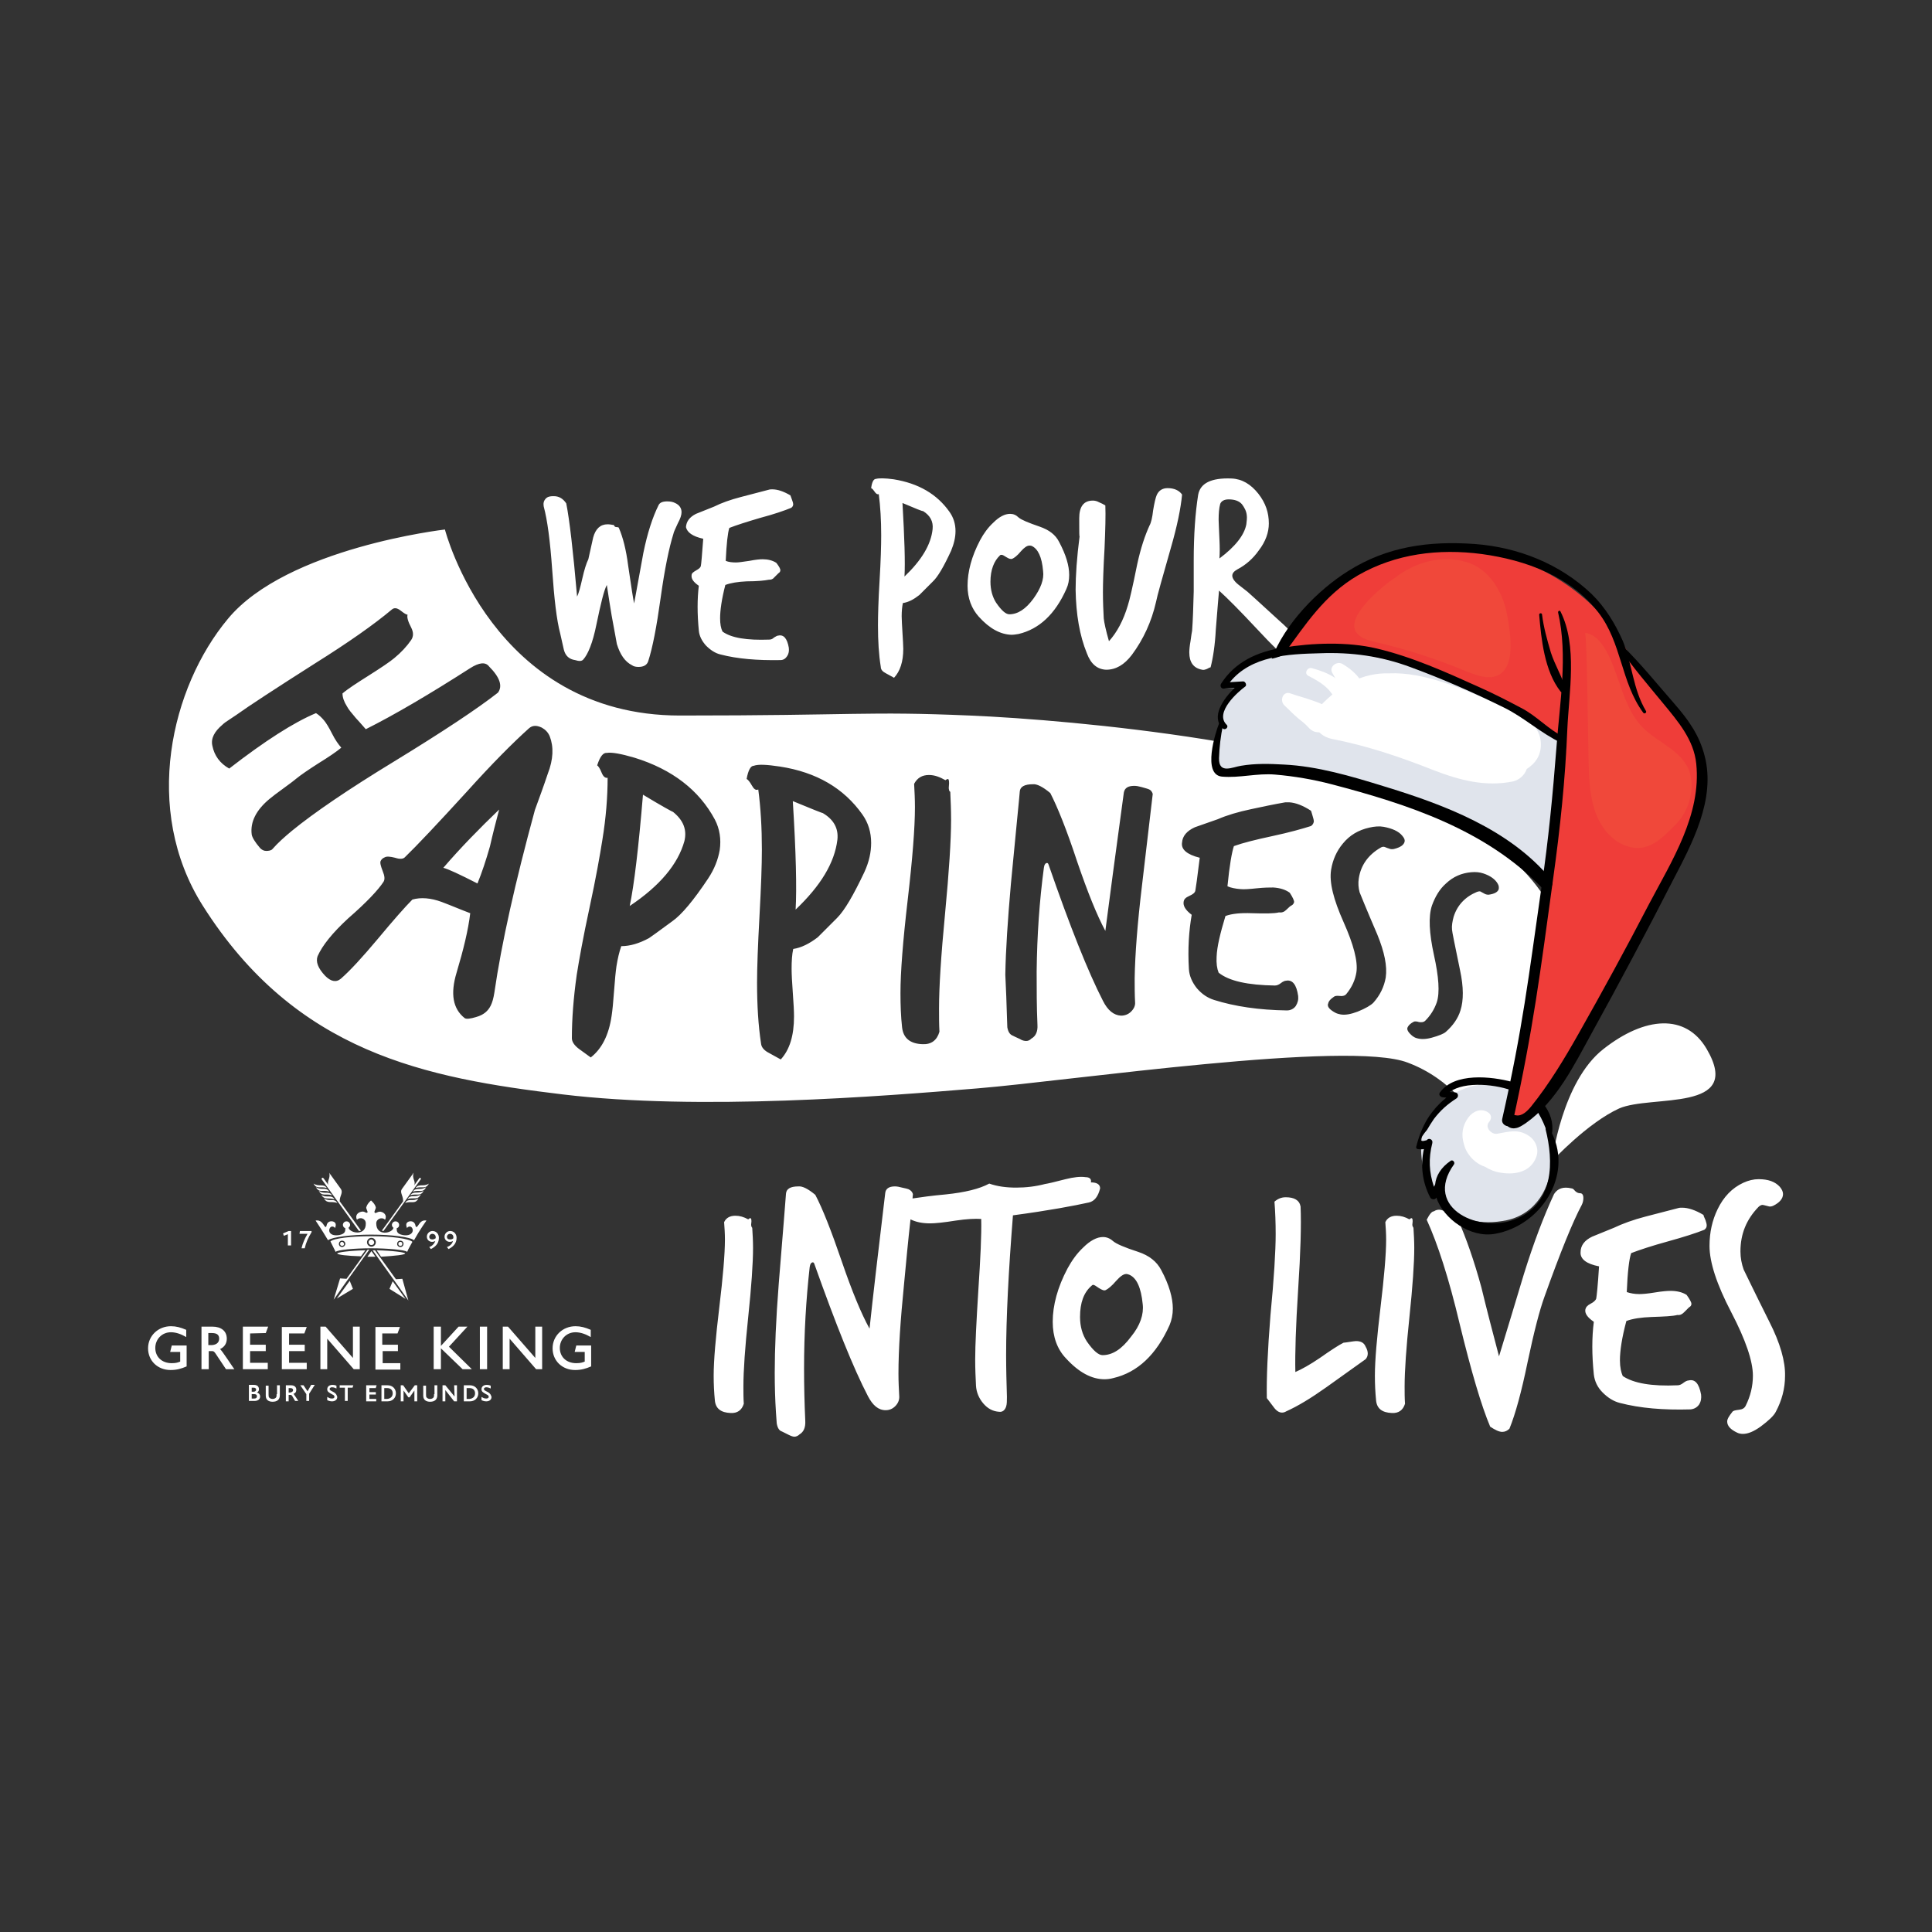 <svg xmlns="http://www.w3.org/2000/svg" xmlns:xlink="http://www.w3.org/1999/xlink" width="2000" zoomAndPan="magnify" viewBox="0 0 1500 1500" height="2000" preserveAspectRatio="xMidYMid meet" version="1.0"><rect x="0" y="0" width="1500" height="1500" fill="#333333" stroke="none"/><path fill="#ffffff" d="M 422.164 393.336 C 421.855 391.465 421.855 389.906 422.789 388.344 C 423.727 386.785 424.973 385.852 426.531 385.539 C 427.781 385.227 429.027 385.227 429.965 385.227 C 434.02 385.227 437.137 387.098 439.633 390.84 C 442.125 403.316 444.934 427.336 448.051 463.207 C 449.301 460.715 450.547 456.035 452.105 449.172 C 453.668 442.309 455.227 437.316 456.785 434.199 C 458.031 428.586 459.281 422.969 460.527 417.355 C 462.398 410.492 466.141 407.062 471.758 407.062 C 473.316 407.062 474.875 407.371 476.746 407.684 C 476.746 408.621 477.684 409.246 478.617 409.246 C 479.863 409.246 480.488 409.555 480.488 409.867 C 483.609 417.043 486.102 426.711 487.664 438.879 C 490.156 456.035 491.719 466.016 492.34 468.512 C 494.836 455.41 497.02 442.309 499.516 429.207 C 502.633 413.922 506.688 401.445 511.367 392.09 C 512.301 390.219 514.484 389.281 517.914 389.281 C 520.41 389.281 522.281 389.594 524.152 390.527 C 527.582 392.09 529.145 394.582 529.145 397.703 C 529.145 399.887 528.207 402.695 526.336 406.125 C 524.152 410.805 522.906 413.613 522.906 414.234 C 519.477 425.152 516.043 441.684 512.926 464.145 C 509.805 486.605 506.688 502.824 503.258 513.43 C 502.32 516.238 499.824 517.797 495.77 517.797 C 493.898 517.797 492.027 517.484 490.781 516.547 C 485.168 513.742 481.426 508.125 478.93 500.016 C 478.93 499.395 477.371 491.906 474.875 477.871 C 473.629 470.383 472.379 462.586 471.133 454.164 C 468.949 458.219 466.453 468.512 463.023 485.043 C 460.215 499.082 456.473 508.125 452.73 512.184 C 451.484 513.43 449.613 513.43 446.492 512.492 C 442.125 511.871 439.008 509.375 437.762 504.383 C 436.824 500.328 435.891 495.961 434.953 491.906 C 432.145 481.301 430.273 464.77 428.715 442.309 C 427.156 420.16 424.973 403.629 422.164 393.336 Z M 545.984 418.289 C 545.051 431.078 544.426 438.254 544.113 439.5 C 543.801 440.75 542.555 441.684 540.371 442.934 C 538.188 444.18 536.941 445.117 536.941 446.676 C 536.629 449.484 538.5 451.98 542.555 454.785 C 541.309 465.082 541.309 476.621 542.555 489.41 C 542.867 493.777 545.051 497.832 548.168 501.266 C 551.598 504.695 555.34 507.191 559.395 508.125 C 572.496 511.559 588.09 512.805 605.867 512.492 C 608.363 512.492 609.922 511.246 611.168 509.375 C 612.418 507.504 612.73 505.32 612.418 502.824 C 611.168 495.648 608.363 492.531 604.309 493.465 C 603.371 493.465 602.438 494.09 600.879 495.027 C 599.629 496.273 598.383 496.586 597.133 496.586 C 579.98 497.211 567.816 495.336 560.957 490.348 C 559.707 487.852 559.086 484.418 559.086 480.055 C 559.086 473.812 560.332 465.082 563.141 454.164 C 567.195 452.602 572.809 451.668 579.668 451.355 C 588.09 451.355 593.703 450.73 596.824 450.109 C 598.695 450.109 599.941 449.797 601.188 448.234 C 603.059 446.363 603.996 445.43 604.309 445.117 C 605.242 444.492 605.867 443.867 605.867 442.621 C 605.867 441.684 604.934 439.812 602.75 437.008 C 599.941 435.137 596.199 434.199 592.145 434.199 C 589.961 434.199 586.531 434.512 581.852 435.445 C 577.172 436.07 573.742 436.695 571.559 436.695 C 568.441 436.695 565.633 436.383 563.449 435.445 C 564.074 422.035 565.012 413.613 566.258 409.867 C 571.871 407.684 579.668 405.191 590.273 402.07 C 600.879 399.262 608.984 396.457 614.289 394.273 C 615.223 393.648 615.848 392.711 615.848 391.465 C 615.848 390.84 615.535 389.594 614.914 388.035 C 614.289 386.473 613.977 385.227 613.664 384.602 C 608.363 381.484 603.684 379.922 599.629 379.922 C 598.695 379.922 597.758 379.922 596.824 380.234 C 589.648 382.105 582.477 383.977 575.301 385.852 C 566.883 388.035 560.02 390.527 554.406 393.336 C 549.727 395.207 545.051 397.078 540.371 398.949 C 535.383 401.445 532.887 404.879 532.574 409.246 C 533.508 413.301 537.562 416.418 545.984 418.289 Z M 676.355 378.988 C 676.977 374.309 678.227 371.812 680.098 371.812 C 682.281 371.188 686.957 371.188 693.82 372.125 C 713.156 375.242 727.504 383.668 737.172 397.391 C 740.289 401.758 741.852 406.75 741.852 412.363 C 741.852 417.355 740.602 422.344 738.418 427.648 C 732.805 439.812 728.129 447.926 724.074 451.668 C 717.836 457.906 714.402 461.336 713.781 461.961 C 709.414 465.391 705.359 467.574 700.992 468.199 C 700.371 471.008 700.059 474.75 700.059 478.492 C 700.059 481.301 700.371 485.668 700.68 491.281 C 700.992 496.898 701.305 501.266 701.305 503.758 C 701.305 513.742 698.809 521.227 694.133 526.219 L 687.895 522.789 C 685.398 521.539 683.84 519.98 683.84 517.797 C 682.281 508.125 681.656 497.52 681.656 485.668 C 681.656 477.871 681.969 466.016 682.902 450.73 C 683.84 435.133 684.152 423.594 684.152 415.484 C 684.152 403.941 683.527 393.336 682.281 383.668 C 681.031 383.977 680.098 383.355 678.848 381.484 C 678.227 380.547 677.289 379.301 676.355 378.988 Z M 700.68 390.527 C 702.242 417.668 702.863 436.695 702.242 447.613 C 715.34 435.133 722.824 422.969 724.074 410.805 C 724.695 404.879 722.203 400.199 716.586 396.766 C 716.277 397.078 710.973 394.895 700.68 390.527 Z M 759.941 478.805 C 754.324 472.566 751.207 464.457 751.207 454.785 C 751.207 443.867 754.324 432.016 760.875 419.539 C 763.684 414.234 767.113 409.555 771.168 405.812 C 775.848 401.133 780.211 398.949 784.266 398.949 C 786.762 398.949 788.945 399.887 790.816 401.758 C 793 403.629 798.301 405.812 807.348 408.934 C 814.52 411.43 819.512 415.172 822.316 420.785 C 827.621 430.77 830.113 439.191 830.113 446.363 C 830.113 450.418 829.492 453.852 827.93 457.281 C 819.199 476.934 806.723 488.477 790.816 492.219 C 788.945 492.531 787.074 492.844 785.203 492.844 C 776.781 492.531 768.359 488.164 759.941 478.805 Z M 768.984 451.668 C 768.984 457.906 770.543 463.52 773.352 467.887 C 777.406 473.812 780.836 476.934 783.645 476.934 C 790.191 476.934 796.43 472.879 802.355 464.77 C 807.969 456.969 810.777 449.797 809.84 443.246 C 808.906 432.328 805.789 426.09 801.109 423.906 C 800.484 423.594 799.551 423.594 799.238 423.594 C 797.367 423.594 795.184 425.152 792.688 427.961 C 789.883 431.391 787.387 433.262 785.828 433.887 C 784.891 434.199 783.332 433.887 781.461 432.641 C 779.59 431.391 778.34 430.77 777.719 430.77 C 777.406 430.77 776.781 430.77 776.469 431.078 C 771.793 435.445 768.984 442.309 768.984 451.668 Z M 843.836 507.191 C 846.957 515.613 851.945 519.668 858.809 519.98 C 866.293 519.98 872.844 516.238 878.77 508.438 C 887.812 496.273 894.051 482.547 897.48 467.574 C 898.418 462.586 902.473 448.547 909.023 425.465 C 914.012 408.309 916.82 394.273 917.754 383.977 C 915.57 380.859 911.828 378.988 906.527 378.988 C 902.473 378.988 899.664 380.859 898.105 384.289 C 897.172 386.473 896.234 390.527 895.297 396.145 C 894.676 401.758 893.738 405.812 892.492 407.996 C 889.062 415.484 885.629 425.465 882.824 438.566 C 879.391 455.723 876.898 466.328 875.648 470.07 C 872.219 481.613 867.23 490.969 860.992 497.832 C 858.496 489.098 857.25 483.172 856.938 480.051 C 856.625 474.125 856.312 467.262 856.312 459.777 C 856.312 452.914 856.625 441.684 857.559 425.777 C 858.184 411.117 858.496 400.199 858.184 392.398 C 856.625 391.465 854.754 390.527 853.195 389.906 C 851.633 388.969 849.762 388.656 848.516 388.656 C 841.344 388.656 837.91 393.336 837.91 402.383 C 837.91 412.988 837.91 417.668 838.223 416.105 C 836.039 432.949 835.105 446.988 835.105 457.906 C 835.418 476.934 838.223 493.465 843.836 507.191 Z M 923.367 506.566 C 923.367 504.383 923.68 501.266 924.305 497.832 C 924.93 493.465 925.238 490.969 925.551 489.723 C 926.176 481.301 926.488 471.008 926.801 459.152 L 926.801 435.133 C 926.801 415.172 928.047 398.016 930.23 384.289 C 931.789 375.242 940.211 370.879 956.117 371.5 C 964.227 371.812 971.086 375.867 977.012 383.355 C 982.629 390.527 985.121 398.016 985.121 406.438 C 985.121 413.301 982.629 420.473 977.324 427.336 C 972.957 433.574 967.344 438.566 960.797 441.996 C 957.988 443.559 956.742 445.117 956.742 446.988 C 956.742 448.859 958.301 451.355 961.418 453.852 C 963.914 455.723 966.098 457.594 968.594 459.465 C 968.594 459.465 977.012 466.953 992.918 481.613 C 1003.211 490.66 1010.387 499.082 1014.75 506.254 C 1015.062 506.879 1015.375 507.504 1015.375 508.125 C 1015.375 511.559 1011.945 514.055 1004.77 515.926 C 996.973 510 987.305 500.641 975.453 487.852 C 962.355 473.812 952.688 464.145 946.449 458.531 C 946.137 462.273 945.199 472.566 943.953 488.785 C 943.328 500.953 941.77 510.934 939.898 518.109 C 939.586 518.109 938.652 518.422 937.094 519.355 C 935.531 519.98 934.285 520.293 933.348 519.98 C 926.488 518.73 923.367 514.055 923.367 506.566 Z M 946.137 403.629 C 946.137 405.5 946.449 410.492 946.762 418.602 C 947.07 424.527 947.07 429.52 946.762 433.574 C 958.922 424.527 966.098 415.484 967.656 407.062 C 967.969 404.254 968.281 402.07 967.969 399.887 C 967.656 396.766 966.098 393.961 964.227 391.465 C 962.043 388.969 958.613 387.723 953.934 387.723 C 950.504 387.723 948.32 388.969 947.383 391.152 C 946.449 394.582 946.137 398.641 946.137 403.629 Z M 583.41 952.004 C 583.102 951.691 583.102 950.445 583.41 948.262 C 583.41 946.391 583.102 945.766 582.477 945.766 C 582.164 945.766 581.539 946.078 580.918 946.703 C 577.484 944.828 574.367 943.895 570.938 943.895 C 566.883 943.895 563.762 945.453 562.203 948.887 C 562.516 953.25 562.828 957.617 562.828 962.297 C 562.828 973.84 561.27 991.621 558.461 1015.016 C 555.652 1038.41 554.094 1056.188 554.094 1068.043 C 554.094 1074.906 554.406 1081.145 555.031 1087.383 C 555.652 1093.621 559.707 1096.738 567.195 1097.051 C 572.496 1097.363 575.926 1094.867 577.484 1089.879 C 577.176 1085.512 577.176 1081.145 577.176 1076.465 C 577.176 1064.301 578.422 1046.207 580.918 1022.5 C 583.41 998.793 584.66 980.703 584.66 968.848 C 584.66 963.547 584.348 958.242 584.035 953.25 C 583.723 952.941 583.41 952.629 583.41 952.004 Z M 845.398 933.602 C 849.762 932.664 852.57 928.922 854.129 922.684 C 854.129 919.562 851.633 918.004 846.957 918.004 C 847.582 915.508 846.02 913.949 842.902 913.949 C 838.848 913.324 833.547 913.949 827.309 915.508 C 818.887 917.691 813.586 918.941 811.402 919.25 C 804.227 921.121 796.742 922.059 788.945 922.059 C 781.148 922.059 774.285 921.121 768.047 918.941 C 760.562 922.996 749.336 925.801 734.055 927.363 C 723.449 928.297 714.715 929.547 708.477 930.48 C 708.477 929.234 708.789 928.297 708.789 927.051 C 708.168 925.18 707.23 924.242 705.359 923.305 C 704.734 922.996 703.176 922.684 700.371 922.059 C 698.188 921.434 696.316 921.121 694.754 921.121 C 690.078 921.121 687.582 922.996 687.27 926.426 C 681.656 973.215 677.602 1008.152 675.105 1031.547 C 668.559 1019.691 661.383 1002.227 653.586 979.453 C 645.477 955.746 638.617 938.277 633 927.672 C 627.387 922.996 623.02 920.812 619.902 921.121 C 613.664 921.121 610.547 922.996 610.234 926.738 C 609.922 931.418 608.051 954.5 604.621 996.609 C 602.438 1024.371 601.5 1047.453 601.5 1065.859 C 601.5 1076.465 601.812 1086.758 602.438 1096.43 C 602.75 1099.234 602.75 1102.355 603.059 1105.16 C 603.684 1108.594 604.934 1110.777 607.113 1111.402 C 607.738 1111.711 609.609 1112.648 612.105 1113.895 C 613.977 1114.832 615.535 1115.457 616.785 1115.457 C 618.031 1115.457 619.59 1114.832 620.84 1113.586 C 623.957 1111.711 625.516 1108.281 625.203 1102.98 C 624.582 1089.254 624.27 1075.84 624.27 1062.426 C 624.27 1034.977 625.828 1008.777 628.637 983.82 C 628.945 981.324 629.883 980.078 631.129 980.078 C 631.754 980.078 632.066 980.703 632.379 981.637 C 648.906 1028.113 662.629 1062.426 673.859 1083.949 C 677.602 1091.125 681.969 1094.867 687.582 1094.867 C 690.391 1094.867 692.883 1093.934 695.066 1091.75 C 697.25 1089.566 698.188 1087.07 698.188 1084.574 C 697.875 1078.648 697.562 1072.723 697.562 1066.484 C 697.562 1047.766 699.121 1024.684 701.93 996.609 C 703.488 980.078 705.047 963.234 706.918 946.703 C 711.285 948.887 716.273 949.82 722.199 949.82 C 725.945 949.82 732.492 949.195 742.16 947.637 C 750.582 946.391 757.133 946.078 761.812 946.391 C 762.121 958.867 761.188 977.27 759.629 1000.977 C 758.066 1025.934 757.133 1044.023 757.133 1055.566 C 757.133 1062.738 757.445 1069.602 757.758 1075.84 C 758.066 1080.832 759.941 1085.512 763.371 1089.566 C 766.801 1093.621 770.855 1095.805 775.844 1096.117 C 778.34 1096.43 780.211 1094.867 781.148 1092.062 C 781.773 1090.188 781.773 1087.695 781.773 1084.574 C 781.461 1073.969 781.148 1063.051 781.148 1052.133 C 781.148 1023.125 783.02 986.941 786.449 943.582 C 814.52 939.84 834.168 936.094 845.398 933.602 Z M 901.535 986.004 C 907.773 997.547 910.582 1007.84 910.582 1015.949 C 910.582 1020.629 909.645 1024.996 908.086 1028.738 C 897.793 1051.82 883.137 1065.547 864.422 1069.914 C 862.238 1070.539 859.742 1070.852 857.559 1070.852 C 847.578 1070.852 837.602 1065.547 827.621 1054.629 C 820.758 1047.453 817.328 1037.785 817.328 1026.242 C 817.328 1013.453 821.07 999.418 828.867 984.758 C 832.297 978.52 836.039 973.215 841.031 968.535 C 846.332 963.234 851.633 960.426 856.312 960.426 C 859.121 960.426 861.613 961.363 864.109 963.547 C 866.605 965.73 873.156 968.535 883.758 971.969 C 892.18 974.773 898.105 979.453 901.535 986.004 Z M 887.191 1012.52 C 885.941 999.73 882.512 992.242 876.898 989.746 C 875.961 989.438 875.34 989.125 874.402 989.125 C 872.219 989.125 869.723 990.996 866.605 994.426 C 863.176 998.48 860.367 1000.664 858.496 1001.602 C 857.25 1002.227 855.688 1001.602 853.195 1000.043 C 851.012 998.48 849.453 997.547 848.828 997.547 C 848.203 997.547 847.891 997.859 847.582 998.172 C 841.344 1003.473 838.535 1011.582 838.535 1022.5 C 838.535 1029.988 840.406 1036.227 843.836 1041.527 C 848.828 1048.703 852.883 1052.133 856 1052.133 C 863.797 1052.133 870.973 1047.453 878.145 1037.785 C 885.316 1029.051 888.125 1020.316 887.191 1012.52 Z M 1052.801 1041.215 C 1051.867 1041.215 1049.996 1041.527 1047.812 1041.84 C 1045.629 1042.152 1044.07 1042.465 1043.133 1042.465 C 1039.391 1044.336 1033.152 1048.391 1024.73 1054.316 C 1016.934 1059.621 1010.695 1063.051 1005.707 1065.234 C 1005.395 1050.887 1006.02 1029.676 1007.891 1000.977 C 1009.762 972.59 1010.387 951.066 1009.762 936.719 C 1008.824 931.73 1004.77 929.547 998.223 929.547 C 994.789 929.547 991.984 930.793 989.488 932.977 C 990.113 940.773 990.426 949.195 990.426 958.242 C 990.426 971.031 989.176 992.242 986.371 1021.254 C 984.188 1048.703 983.25 1069.914 983.562 1085.512 C 983.875 1085.824 985.434 1088.008 988.555 1092.062 C 990.738 1095.18 992.918 1096.738 995.414 1096.738 C 996.352 1096.738 997.598 1096.43 998.535 1095.805 C 1007.578 1091.75 1017.871 1085.512 1029.723 1077.09 C 1049.684 1062.738 1059.977 1055.566 1060.289 1055.254 C 1062.469 1052.758 1062.469 1049.328 1060.289 1045.582 C 1059.039 1042.465 1056.543 1041.215 1052.801 1041.215 Z M 1096.777 952.004 C 1096.465 951.691 1096.465 950.445 1096.777 948.262 C 1096.777 946.391 1096.465 945.766 1095.844 945.766 C 1095.531 945.766 1094.906 946.078 1094.281 946.703 C 1090.852 944.828 1087.734 943.895 1084.301 943.895 C 1080.246 943.895 1077.129 945.453 1075.57 948.887 C 1075.883 953.25 1076.195 957.617 1076.195 962.297 C 1076.195 973.84 1074.633 991.621 1071.828 1015.016 C 1069.02 1038.41 1067.461 1056.188 1067.461 1068.043 C 1067.461 1074.906 1067.773 1081.145 1068.395 1087.383 C 1069.02 1093.621 1073.074 1096.738 1080.559 1097.051 C 1085.863 1097.363 1089.293 1094.867 1090.852 1089.879 C 1090.539 1085.512 1090.539 1081.145 1090.539 1076.465 C 1090.539 1064.301 1091.789 1046.207 1094.281 1022.5 C 1096.777 998.793 1098.027 980.703 1098.027 968.848 C 1098.027 963.547 1097.715 958.242 1097.402 953.25 C 1097.09 952.941 1097.09 952.629 1096.777 952.004 Z M 1229.328 930.168 C 1229.328 927.672 1228.395 926.426 1226.836 926.426 C 1225.277 926.426 1224.027 925.801 1222.781 924.555 C 1221.844 923.305 1220.91 922.684 1220.285 922.684 C 1213.734 921.121 1209.371 922.684 1206.562 927.051 C 1198.453 944.52 1190.656 965.105 1183.172 989.125 C 1176.621 1010.648 1170.383 1031.859 1163.832 1053.07 C 1159.156 1035.289 1154.477 1017.508 1150.109 999.418 C 1144.496 978.828 1138.258 961.051 1132.02 947.012 C 1125.16 941.711 1120.168 939.215 1117.363 939.215 C 1116.113 939.215 1114.555 939.527 1113.309 940.461 C 1111.75 940.461 1109.879 942.645 1107.695 947.012 C 1116.113 965.418 1124.848 992.242 1133.27 1027.805 C 1142.312 1064.922 1150.109 1091.438 1156.973 1107.656 C 1160.715 1110.152 1163.832 1111.711 1166.328 1111.711 C 1168.512 1111.711 1170.383 1110.777 1171.941 1109.219 C 1176.621 1097.676 1181.301 1080.52 1185.977 1057.75 C 1190.969 1034.043 1195.336 1017.199 1199.078 1006.902 C 1211.551 971.969 1221.223 948.262 1228.082 935.473 C 1229.02 933.602 1229.328 931.73 1229.328 930.168 Z M 1322.586 943.27 C 1316.348 939.527 1310.734 937.656 1306.055 937.656 C 1304.809 937.656 1303.871 937.656 1302.934 937.969 C 1294.516 940.152 1286.094 942.336 1277.672 944.52 C 1268.004 947.012 1259.582 950.133 1253.035 953.25 C 1247.418 955.434 1241.805 957.93 1236.191 960.113 C 1230.266 962.922 1227.148 966.977 1227.148 972.281 C 1226.836 977.582 1231.824 981.324 1241.492 983.195 C 1240.559 998.48 1239.621 1006.594 1239.309 1008.152 C 1239 1009.398 1237.438 1010.961 1234.945 1012.207 C 1232.449 1013.453 1231.203 1015.016 1230.891 1016.574 C 1230.266 1019.691 1232.449 1022.812 1237.438 1026.242 C 1235.879 1038.41 1235.879 1051.82 1237.438 1067.105 C 1238.062 1072.41 1240.246 1077.09 1244.301 1081.145 C 1248.355 1085.199 1252.723 1088.008 1257.711 1089.254 C 1273.305 1093.309 1291.395 1094.867 1312.605 1094.246 C 1315.41 1093.934 1317.594 1092.684 1319.152 1090.5 C 1320.715 1088.008 1321.023 1085.512 1320.715 1082.703 C 1319.152 1074.281 1316.035 1070.539 1311.043 1071.785 C 1310.109 1071.785 1308.551 1072.41 1306.988 1073.656 C 1305.43 1074.906 1303.871 1075.527 1302.625 1075.527 C 1282.352 1076.465 1268.316 1073.969 1259.895 1068.355 C 1258.648 1065.547 1257.711 1061.492 1257.711 1056.188 C 1257.711 1048.703 1259.27 1038.41 1262.703 1025.621 C 1267.691 1023.75 1274.242 1022.812 1282.352 1022.5 C 1292.02 1022.188 1298.883 1021.875 1302.312 1020.941 C 1304.496 1021.254 1306.055 1020.316 1307.613 1018.758 C 1309.797 1016.574 1311.043 1015.324 1311.355 1015.016 C 1312.605 1014.391 1313.227 1013.453 1313.227 1012.207 C 1313.227 1011.27 1311.98 1008.777 1309.484 1005.344 C 1306.055 1003.16 1301.688 1002.227 1297.008 1002.227 C 1294.516 1002.227 1290.461 1002.535 1284.848 1003.473 C 1279.23 1004.41 1275.176 1004.719 1272.684 1004.719 C 1268.941 1004.719 1265.82 1004.098 1263.016 1003.16 C 1263.637 987.562 1264.887 977.27 1266.445 972.902 C 1272.996 970.406 1282.352 967.289 1294.828 963.859 C 1307.301 960.426 1316.969 957.309 1323.207 954.812 C 1324.457 953.875 1325.078 952.941 1325.078 951.379 C 1325.078 950.445 1324.77 949.195 1324.145 947.324 C 1323.207 945.141 1322.586 943.895 1322.586 943.27 Z M 1373.734 1026.242 C 1361.258 1001.289 1354.707 987.562 1353.773 985.691 C 1352.215 981.324 1351.277 976.648 1351.277 971.656 C 1351.277 957.93 1355.957 946.703 1365.312 937.031 C 1366.25 936.094 1367.496 935.473 1368.434 935.473 C 1368.742 935.473 1369.992 935.785 1372.484 936.406 C 1374.047 937.031 1375.605 936.719 1376.852 936.094 C 1381.844 933.602 1384.336 930.48 1384.336 927.051 C 1384.336 925.18 1383.402 923.305 1381.844 921.434 C 1378.102 917.379 1372.797 915.508 1365.312 915.508 C 1361.57 915.508 1357.516 916.445 1353.461 918.316 C 1344.727 922.371 1338.18 929.234 1333.5 938.902 C 1329.445 947.324 1327.262 956.684 1327.262 967.289 C 1327.262 980.078 1332.875 997.234 1344.105 1018.758 C 1355.332 1040.281 1360.945 1056.812 1360.945 1068.043 C 1360.945 1076.152 1359.074 1083.949 1355.332 1091.438 C 1354.398 1093.309 1352.836 1094.246 1350.031 1094.555 C 1347.535 1094.867 1345.664 1095.18 1345.039 1096.117 C 1342.547 1099.234 1340.984 1101.73 1340.984 1103.602 C 1340.984 1107.035 1343.48 1109.84 1348.781 1112.336 C 1350.031 1112.961 1351.59 1113.273 1353.148 1113.273 C 1357.203 1113.273 1361.57 1111.402 1366.871 1107.656 C 1373.109 1102.98 1377.164 1099.234 1378.723 1096.117 C 1383.402 1087.383 1385.898 1078.023 1385.898 1068.355 C 1386.211 1057.125 1382.156 1042.777 1373.734 1026.242 Z M 1257.09 860.609 C 1282.039 849.691 1354.086 864.039 1325.078 814.441 C 1308.859 786.68 1277.047 789.176 1244.926 814.441 C 1212.488 839.711 1205.004 901.473 1205.004 901.473 C 1205.004 901.473 1232.449 871.836 1257.09 860.609 Z M 522.594 630.402 C 522.281 630.402 514.172 626.035 499.203 616.992 C 495.77 658.164 492.34 687.176 488.91 703.395 C 512.301 687.797 526.336 670.953 531.328 653.176 C 533.508 644.441 530.703 636.953 522.594 630.402 Z M 344.195 673.762 C 347.938 674.699 356.668 678.754 370.703 685.926 C 374.137 677.504 377.254 668.148 380.371 657.23 C 382.555 647.559 385.051 637.891 387.547 628.531 C 372.266 643.191 357.605 658.164 344.195 673.762 Z M 638.926 631.34 C 638.617 631.34 630.508 628.219 615.535 621.98 C 618.031 661.91 618.656 689.98 617.719 706.203 C 637.055 687.797 647.973 670.02 650.156 651.926 C 651.09 643.191 647.348 636.332 638.926 631.34 Z M 759.004 845.012 C 683.84 851.25 543.18 862.48 436.824 849.691 C 330.473 836.902 229.73 817.562 157.375 703.082 C 110.277 628.531 132.734 533.395 177.023 480.363 C 222.871 425.152 345.441 411.117 345.441 411.117 C 345.441 411.117 382.246 555.539 527.895 555.539 C 665.438 555.539 672.609 552.109 753.078 555.539 C 833.855 558.973 1035.961 577.375 1118.922 627.285 C 1202.195 676.883 1215.918 717.434 1215.918 755.488 C 1215.918 805.707 1173.191 933.289 1173.191 933.289 C 1173.191 933.289 1159.469 850.004 1093.035 825.047 C 1047.188 807.27 831.363 839.086 759.004 845.012 Z M 1096.777 804.461 C 1097.715 805.086 1098.648 805.707 1099.898 806.02 C 1103.016 806.957 1106.758 806.957 1111.438 805.707 C 1117.051 804.148 1121.105 802.59 1122.664 801.031 C 1127.965 796.352 1132.02 790.734 1133.895 784.496 C 1136.387 776.699 1136.387 766.406 1133.582 753.305 C 1129.527 733.652 1127.344 723.047 1127.344 721.801 C 1127.031 718.68 1127.656 715.25 1128.59 711.816 C 1131.398 702.77 1137.637 696.223 1146.68 692.477 C 1147.617 692.164 1148.551 691.855 1149.488 692.164 C 1149.488 692.164 1150.422 692.789 1152.293 693.727 C 1153.23 694.348 1154.477 694.66 1155.723 694.66 C 1160.09 694.039 1162.586 692.789 1163.523 690.605 C 1163.832 689.359 1163.832 687.797 1162.898 686.238 C 1161.027 682.809 1157.285 680 1151.672 678.129 C 1148.863 677.191 1145.746 676.883 1142.312 677.191 C 1134.828 677.816 1128.277 680.625 1122.664 685.926 C 1117.676 690.293 1114.242 696.219 1111.75 703.082 C 1108.941 711.504 1109.566 724.293 1113.309 741.449 C 1117.051 758.293 1117.984 770.773 1115.492 778.258 C 1113.621 783.562 1110.812 788.242 1106.445 792.605 C 1105.512 793.543 1103.953 793.855 1101.77 793.543 C 1099.898 792.918 1098.336 792.918 1097.715 793.23 C 1095.219 794.48 1093.66 796.039 1093.035 797.285 C 1091.789 799.156 1093.348 801.652 1096.777 804.461 Z M 1036.895 786.367 C 1038.145 786.992 1039.391 787.305 1040.949 787.617 C 1044.691 788.242 1049.059 787.305 1054.051 785.434 C 1060.285 782.938 1064.34 780.441 1066.215 778.57 C 1071.516 772.645 1074.633 766.094 1075.883 758.918 C 1077.129 750.184 1074.945 739.266 1069.332 725.543 C 1060.598 705.266 1056.234 694.348 1055.609 692.789 C 1054.672 689.359 1054.359 685.613 1054.984 681.871 C 1056.543 671.891 1062.16 663.781 1071.828 658.164 C 1072.762 657.543 1074.012 657.23 1074.945 657.543 C 1075.258 657.543 1076.191 658.164 1078.375 658.789 C 1079.625 659.414 1081.184 659.414 1082.43 659.102 C 1087.422 657.852 1089.918 655.98 1090.539 653.484 C 1090.852 651.926 1090.227 650.68 1088.668 648.809 C 1085.863 645.375 1080.871 643.191 1074.32 641.945 C 1070.891 641.32 1067.148 641.633 1063.094 642.57 C 1054.672 644.441 1047.812 648.496 1042.508 655.047 C 1037.832 660.66 1034.711 667.523 1033.465 675.32 C 1031.906 684.992 1035.336 698.402 1043.133 715.871 C 1050.93 733.34 1054.359 746.441 1053.113 754.863 C 1052.18 760.789 1049.684 766.406 1045.316 771.707 C 1044.379 772.957 1042.508 773.578 1040.328 773.27 C 1037.832 772.957 1036.273 773.27 1035.648 773.891 C 1032.84 775.762 1031.594 777.324 1031.281 778.883 C 1030.035 781.379 1032.219 783.875 1036.895 786.367 Z M 931.477 665.965 C 929.605 681.559 928.359 689.98 928.047 691.543 C 927.734 693.102 926.176 694.348 923.367 695.598 C 920.562 696.844 919.312 698.094 919.004 699.965 C 918.379 703.082 920.25 706.516 925.238 710.258 C 923.059 722.734 922.121 736.773 923.059 752.367 C 923.367 757.672 925.551 762.66 929.293 767.34 C 933.348 772.02 937.715 774.828 942.707 776.387 C 958.613 781.379 977.324 784.184 999.156 784.496 C 1001.965 784.496 1004.461 783.25 1006.02 781.066 C 1007.578 778.57 1008.203 776.074 1007.891 773.27 C 1006.641 764.535 1003.523 760.477 998.535 761.414 C 997.598 761.414 996.039 762.039 994.48 763.285 C 992.918 764.535 991.359 765.156 989.801 765.156 C 968.902 764.844 954.246 761.727 946.137 755.176 C 944.891 752.055 944.266 748 944.578 742.699 C 944.891 734.898 947.383 724.605 951.438 711.195 C 956.43 709.32 963.289 708.699 972.023 709.012 C 982.004 709.32 989.176 709.32 992.918 708.387 C 995.102 708.699 996.973 708.074 998.535 706.516 C 1000.719 704.332 1002.277 703.082 1002.59 703.082 C 1003.836 702.461 1004.461 701.523 1004.77 700.277 C 1004.77 699.34 1003.836 696.844 1001.34 693.102 C 997.91 690.605 993.543 689.359 988.555 689.047 C 985.746 689.047 981.691 689.047 975.766 689.672 C 969.84 690.293 965.785 690.605 962.977 690.293 C 959.234 689.98 955.805 689.359 952.996 688.109 C 954.559 671.891 956.43 661.598 957.988 656.918 C 964.852 654.422 974.828 651.926 987.93 649.121 C 1001.027 646.312 1011.008 643.504 1017.871 641.32 C 1019.117 640.387 1019.742 639.449 1020.055 637.891 C 1020.055 636.953 1019.742 635.395 1019.117 633.523 C 1018.496 631.652 1018.184 630.09 1017.871 629.469 C 1011.633 625.414 1006.02 623.23 1001.027 622.918 C 999.781 622.918 998.535 622.918 997.91 622.918 C 988.863 624.477 980.133 626.348 971.398 628.219 C 961.105 630.402 952.688 632.898 945.512 636.02 C 939.586 638.203 933.66 640.074 927.734 642.258 C 921.496 645.062 918.066 649.121 917.754 654.109 C 916.82 659.414 921.496 663.469 931.477 665.965 Z M 781.773 788.863 C 781.773 791.984 782.082 794.789 782.082 797.598 C 782.707 801.031 783.957 803.215 786.449 804.148 C 787.074 804.461 788.945 805.398 791.754 806.645 C 793.625 807.891 795.496 808.203 796.742 808.203 C 798.301 808.203 799.551 807.578 800.797 806.332 C 804.227 804.461 805.789 800.719 805.477 795.727 C 804.852 781.691 804.852 767.965 804.852 754.238 C 805.164 726.168 807.035 699.34 810.465 673.762 C 810.777 671.266 811.715 670.02 812.961 670.02 C 813.586 670.02 813.895 670.641 814.207 671.578 C 830.738 719.305 844.773 754.551 856.312 777.012 C 860.055 784.496 864.734 788.242 870.348 788.551 C 873.156 788.551 875.961 787.617 878.145 785.434 C 880.328 783.25 881.574 780.754 881.266 777.945 C 880.953 772.02 880.953 765.781 880.953 759.543 C 881.266 740.516 883.137 716.809 886.566 688.109 C 889.371 664.094 892.18 640.074 894.988 616.367 C 894.363 614.496 893.426 613.246 891.555 612.625 C 890.934 612.312 889.371 612 886.254 611.062 C 884.07 610.441 882.199 610.129 880.641 610.129 C 875.961 610.129 873.156 611.688 872.531 615.43 C 865.98 663.156 861.305 699.027 858.184 722.734 C 851.633 710.57 844.461 692.789 836.352 669.082 C 828.242 644.441 821.07 626.66 815.457 615.742 C 809.531 610.75 804.852 608.566 802.043 608.879 C 795.496 608.879 792.062 610.75 791.754 614.496 C 791.441 619.176 788.945 642.879 784.891 685.926 C 782.395 714.312 780.836 737.707 780.523 756.734 C 781.148 768.59 781.461 778.883 781.773 788.863 Z M 226.613 645.062 C 243.766 631.027 270.277 612.934 306.145 591.102 C 343.883 568.016 370.703 550.238 386.609 537.762 C 390.352 532.77 388.172 525.906 379.75 517.484 C 376.941 513.742 371.953 514.363 365.09 518.73 C 332.965 539.32 305.832 555.227 284 566.145 C 283.062 565.211 280.57 562.09 276.203 557.41 C 273.082 553.668 270.59 550.859 269.34 548.367 C 267.156 544.934 265.91 541.504 265.91 538.383 C 270.277 534.641 277.137 530.273 286.496 524.348 C 295.852 518.422 302.402 514.055 306.145 510.934 C 311.445 506.566 315.812 501.887 319.242 496.898 C 321.113 494.09 321.113 490.969 319.242 487.227 C 316.75 482.547 315.812 479.117 316.438 477.246 C 315.5 477.246 313.941 476.309 311.133 474.125 C 308.328 471.941 306.145 471.629 304.273 473.191 C 290.551 484.73 270.59 498.77 244.703 514.988 C 213.824 534.641 193.242 548.055 183.262 555.227 C 182.637 555.539 181.078 556.789 178.582 558.348 C 176.086 559.906 173.902 561.465 172.656 562.715 C 166.418 568.016 163.613 573.32 164.859 578.934 C 166.418 586.734 170.785 592.66 177.957 596.715 C 205.715 575.191 228.172 560.844 245.324 553.668 C 247.82 555.227 249.691 557.102 251.562 559.285 C 253.125 561.156 255.305 564.586 257.801 569.578 C 260.297 574.566 262.793 578 264.977 580.496 C 261.23 583.613 255.305 587.668 247.199 592.66 C 239.398 597.652 233.473 601.707 230.043 604.512 C 227.859 606.383 224.43 608.879 219.75 612.312 C 215.074 615.742 211.641 618.238 209.457 620.109 C 198.855 628.844 194.176 638.203 195.426 647.871 C 195.734 650.055 197.918 653.797 201.973 658.477 C 203.223 659.727 204.781 660.66 206.652 660.66 C 208.523 660.66 210.395 660.348 211.332 659.414 C 216.008 654.109 221 649.742 226.613 645.062 Z M 426.844 571.762 C 425.598 568.641 423.414 566.457 420.605 564.898 C 416.551 563.027 413.434 563.027 410.625 565.523 C 398.461 576.438 382.246 592.66 362.594 614.496 C 339.516 639.762 323.609 656.605 314.254 665.652 C 313.004 666.898 310.512 667.211 306.77 665.965 C 303.023 665.027 300.219 664.715 298.66 665.652 C 297.098 666.277 296.164 667.211 295.539 668.457 C 294.914 669.707 295.539 672.203 297.098 676.258 C 298.66 680 298.969 682.809 297.723 684.68 C 293.668 690.918 284.625 700.59 270.277 713.066 C 258.113 724.293 250.316 733.965 246.574 742.387 C 245.016 746.754 246.887 751.746 252.5 757.672 C 256.867 762.039 260.922 762.973 264.664 759.855 C 272.148 753.305 281.504 743.012 293.043 729.285 C 305.52 714.312 314.566 704.02 320.18 698.406 C 326.727 696.531 334.527 697.156 342.945 700.277 C 350.434 703.082 357.605 706.203 365.09 709.012 C 363.531 722.109 359.789 737.395 354.488 755.176 C 349.496 771.707 351.68 783.25 360.723 790.426 C 361.973 791.359 365.09 791.047 370.082 789.488 C 375.383 787.93 378.812 785.121 380.996 780.754 C 382.246 778.258 383.18 774.828 383.805 770.773 C 389.418 732.094 400.023 684.992 415.305 628.844 C 418.734 619.484 422.164 610.129 425.285 600.77 C 429.652 589.539 429.965 579.871 426.844 571.762 Z M 555.031 636.332 C 542.867 613.559 521.969 597.34 492.652 588.293 C 482.047 585.172 474.875 583.926 471.133 584.551 C 468.324 584.238 465.832 587.355 463.648 594.219 C 464.582 594.844 465.832 596.715 467.078 599.836 C 468.324 602.953 469.883 604.203 471.758 603.891 C 471.758 618.551 470.508 634.77 467.703 651.926 C 465.832 663.781 462.711 681.559 457.723 704.645 C 452.73 727.727 449.613 745.195 447.742 757.047 C 445.246 774.828 444 791.047 444 806.02 C 444 808.828 445.871 811.637 449.613 814.441 L 458.656 820.992 C 467.078 814.441 472.691 803.836 474.875 788.551 C 475.5 784.496 476.121 778.258 476.746 769.523 C 477.371 760.789 477.992 754.551 478.617 750.184 C 479.555 744.258 480.801 738.957 482.359 734.59 C 489.223 734.59 496.395 732.406 503.879 728.352 C 504.816 727.727 511.055 723.359 521.969 715.25 C 529.145 710.258 538.5 699.027 549.727 682.184 C 554.719 674.699 557.523 667.211 558.773 660.035 C 560.02 651.613 558.773 643.504 555.031 636.332 Z M 676.355 654.422 C 676.355 646.312 674.172 638.824 669.492 632.273 C 655.145 612 633.938 599.523 605.555 595.156 C 595.262 593.594 588.715 593.285 585.281 594.531 C 582.789 594.531 580.918 597.961 579.668 604.824 C 580.605 605.137 582.164 607.008 583.723 609.816 C 585.281 612.625 586.844 613.871 588.715 612.934 C 590.586 626.973 591.52 642.57 591.52 659.727 C 591.52 671.578 590.898 688.734 589.648 711.504 C 588.402 734.277 587.777 751.434 587.777 762.973 C 587.777 780.441 588.715 796.039 590.898 810.387 C 591.207 813.195 593.391 815.691 597.133 817.562 L 606.18 822.555 C 613.039 815.066 616.473 804.148 616.473 789.176 C 616.473 785.121 616.16 779.195 615.535 770.773 C 614.91 762.352 614.602 756.113 614.602 752.055 C 614.602 746.129 614.914 741.141 615.848 736.773 C 622.086 735.836 628.324 732.715 634.871 727.727 C 635.809 726.789 640.797 721.801 649.844 712.754 C 655.77 706.828 662.629 694.973 671.051 677.191 C 674.793 669.082 676.355 661.598 676.355 654.422 Z M 738.418 636.332 C 738.418 628.844 738.109 621.98 737.797 614.809 C 737.484 614.496 736.859 614.184 736.859 613.246 C 736.547 612.625 736.547 611.062 736.859 608.258 C 736.859 605.762 736.547 604.824 735.926 604.824 C 735.613 604.824 734.676 605.137 734.055 605.762 C 729.688 603.266 725.633 601.707 721.266 601.707 C 715.965 601.707 712.223 603.891 709.727 608.566 C 710.039 614.496 710.352 620.422 710.352 626.66 C 710.352 642.57 708.477 666.586 704.734 698.715 C 700.992 730.844 699.121 754.863 699.121 771.086 C 699.121 780.441 699.434 789.176 700.371 797.598 C 701.305 806.02 706.605 810.387 716.277 810.699 C 723.137 811.012 727.504 807.582 729.375 801.031 C 729.062 795.102 729.062 789.176 729.062 782.938 C 729.062 766.406 730.621 741.762 733.742 709.32 C 736.859 676.57 738.418 652.238 738.418 636.332 Z M 132.109 1049.637 L 139.906 1049.637 L 139.906 1057.125 C 138.348 1057.75 136.789 1058.371 133.359 1058.371 C 125.562 1058.371 120.57 1053.383 120.57 1046.52 C 120.57 1039.969 125.562 1034.355 132.734 1034.355 C 136.789 1034.355 140.844 1035.914 144.586 1038.098 L 144.586 1032.48 C 140.219 1030.609 136.789 1029.676 132.734 1029.676 C 122.754 1029.676 114.957 1037.16 114.957 1046.832 C 114.957 1056.5 122.441 1063.676 132.422 1063.676 C 137.102 1063.676 140.531 1062.738 144.898 1060.867 L 144.898 1044.648 L 133.359 1044.648 Z M 182.012 1063.051 L 175.465 1063.051 L 167.977 1051.82 C 166.418 1049.328 165.793 1049.016 164.859 1049.016 L 162.051 1049.016 L 162.051 1063.051 L 156.438 1063.051 L 156.438 1029.988 L 164.859 1029.988 C 171.719 1029.988 176.086 1033.418 176.086 1039.344 C 176.086 1043.086 174.215 1045.895 170.785 1047.453 C 171.719 1047.453 181.699 1063.051 182.012 1063.051 Z M 170.16 1039.344 C 170.16 1036.539 168.602 1034.977 164.547 1034.977 L 161.738 1034.977 L 161.738 1044.336 L 164.547 1044.336 C 168.914 1044.023 170.16 1041.527 170.16 1039.344 Z M 206.34 1034.977 L 208.211 1029.988 L 188.562 1029.988 L 188.562 1063.051 L 207.898 1063.051 L 207.898 1058.059 L 194.176 1058.059 L 194.176 1049.016 L 206.34 1049.016 L 206.34 1044.023 L 194.176 1044.023 L 194.176 1035.289 Z M 218.816 1063.051 L 238.152 1063.051 L 238.152 1058.059 L 224.43 1058.059 L 224.43 1049.016 L 236.594 1049.016 L 236.594 1044.023 L 224.43 1044.023 L 224.43 1035.289 L 236.281 1035.289 L 238.152 1030.297 L 218.816 1030.297 Z M 274.02 1054.316 L 252.812 1029.988 L 248.758 1029.988 L 248.758 1063.051 L 254.059 1063.051 L 254.059 1039.344 L 274.645 1063.051 L 279.32 1063.051 L 279.32 1029.988 L 274.02 1029.988 Z M 296.789 1049.016 L 308.949 1049.016 L 308.949 1044.023 L 296.789 1044.023 L 296.789 1035.289 L 308.641 1035.289 L 310.512 1030.297 L 291.484 1030.297 L 291.484 1063.363 L 310.82 1063.363 L 310.82 1058.371 L 297.098 1058.371 L 297.098 1049.016 Z M 348.562 1045.582 L 362.906 1029.988 L 356.047 1029.988 L 342.324 1044.961 L 342.324 1029.988 L 336.707 1029.988 L 336.707 1063.051 L 342.324 1063.051 L 342.324 1046.832 L 359.164 1063.051 L 366.34 1063.051 Z M 378.191 1029.988 L 372.574 1029.988 L 372.574 1063.051 L 378.191 1063.051 Z M 415.617 1054.316 L 394.406 1029.988 L 390.352 1029.988 L 390.352 1063.051 L 395.656 1063.051 L 395.656 1039.344 L 416.238 1063.051 L 420.918 1063.051 L 420.918 1029.988 L 415.617 1029.988 Z M 446.18 1049.637 L 453.977 1049.637 L 453.977 1057.125 C 452.418 1057.75 450.859 1058.371 447.43 1058.371 C 439.633 1058.371 434.641 1053.383 434.641 1046.52 C 434.641 1039.969 439.633 1034.355 446.805 1034.355 C 450.859 1034.355 454.914 1035.914 458.656 1038.098 L 458.656 1032.48 C 454.289 1030.609 450.859 1029.676 446.805 1029.676 C 436.824 1029.676 429.027 1037.16 429.027 1046.832 C 429.027 1056.5 436.512 1063.676 446.492 1063.676 C 451.172 1063.676 454.602 1062.738 458.969 1060.867 L 458.969 1044.648 L 447.43 1044.648 Z M 201.973 1084.262 C 201.973 1086.445 200.102 1087.695 197.605 1087.695 L 193.242 1087.695 L 193.242 1075.215 L 196.984 1075.215 C 199.789 1075.215 201.039 1076.465 201.039 1078.648 C 201.039 1080.207 200.102 1080.832 199.48 1081.145 C 201.352 1081.766 201.973 1083.016 201.973 1084.262 Z M 195.426 1080.52 L 196.984 1080.52 C 197.918 1080.52 198.855 1079.895 198.855 1078.961 C 198.855 1078.023 198.23 1077.398 196.984 1077.398 L 195.426 1077.398 Z M 199.477 1083.949 C 199.477 1083.016 198.855 1082.391 197.297 1082.391 L 195.426 1082.391 L 195.426 1085.824 L 197.297 1085.824 C 199.168 1085.824 199.477 1084.887 199.477 1083.949 Z M 214.762 1082.391 C 214.762 1083.641 214.762 1084.574 214.137 1085.199 C 213.512 1085.824 212.578 1086.133 211.641 1086.133 C 210.707 1086.133 209.77 1085.824 209.148 1085.199 C 208.523 1084.574 208.523 1083.949 208.523 1082.703 L 208.523 1075.84 L 206.34 1075.84 L 206.34 1083.641 C 206.34 1087.07 208.836 1088.316 211.641 1088.316 C 215.383 1088.316 217.258 1086.445 217.258 1083.328 L 217.258 1075.527 L 215.074 1075.527 L 215.074 1082.391 Z M 231.602 1087.695 L 229.109 1087.695 L 226.926 1083.949 C 226.301 1083.016 225.988 1083.016 225.676 1083.016 L 224.117 1083.016 L 224.117 1088.008 L 221.934 1088.008 L 221.934 1075.527 L 225.988 1075.527 C 228.484 1075.527 230.043 1076.777 230.043 1078.961 C 230.043 1080.52 229.418 1081.766 227.859 1082.078 C 228.172 1082.391 231.602 1087.695 231.602 1087.695 Z M 227.547 1079.273 C 227.547 1078.336 226.926 1077.711 225.363 1077.711 L 224.117 1077.711 L 224.117 1081.145 L 225.363 1081.145 C 226.926 1080.832 227.547 1080.207 227.547 1079.273 Z M 238.777 1080.207 L 235.656 1075.527 L 233.164 1075.527 L 237.84 1082.391 L 237.84 1087.695 L 240.023 1087.695 L 240.023 1082.078 L 244.391 1075.215 L 241.582 1075.215 Z M 259.051 1080.832 C 256.555 1079.582 255.93 1079.273 255.93 1078.336 C 255.93 1078.023 256.242 1077.09 257.801 1077.09 C 259.359 1077.09 260.297 1077.711 261.23 1078.023 L 261.23 1075.84 C 259.672 1075.215 258.738 1075.215 258.113 1075.215 C 256.242 1075.215 254.059 1076.152 254.059 1078.648 C 254.059 1080.52 255.305 1081.145 258.113 1082.703 C 258.738 1083.016 259.672 1083.328 259.672 1084.574 C 259.672 1085.199 259.051 1085.824 257.801 1085.824 C 255.93 1085.824 255.305 1085.199 254.059 1084.574 L 254.059 1087.07 C 255.305 1087.695 256.555 1088.004 257.801 1088.004 C 259.672 1088.004 261.855 1087.07 261.855 1084.574 C 261.543 1083.641 261.23 1082.078 259.051 1080.832 Z M 263.727 1077.398 L 267.781 1077.398 L 267.781 1087.695 L 269.965 1087.695 L 269.965 1077.398 L 273.707 1077.398 L 274.332 1075.527 L 263.727 1075.527 Z M 291.797 1077.398 L 292.422 1075.527 L 284.312 1075.527 L 284.312 1088.008 L 292.109 1088.008 L 292.109 1086.133 L 286.809 1086.133 L 286.809 1082.703 L 291.797 1082.703 L 291.797 1080.832 L 286.809 1080.832 L 286.809 1077.711 L 291.797 1077.711 Z M 307.391 1081.766 C 307.391 1085.199 304.895 1088.008 300.844 1088.008 L 296.164 1088.008 L 296.164 1075.527 L 300.844 1075.527 C 304.895 1075.527 307.391 1078.336 307.391 1081.766 Z M 304.895 1081.766 C 304.895 1079.582 303.648 1077.711 300.531 1077.711 L 298.348 1077.711 L 298.348 1086.133 L 300.531 1086.133 C 303.648 1085.824 304.895 1083.949 304.895 1081.766 Z M 317.371 1081.766 L 313.004 1075.527 L 311.133 1075.527 L 311.133 1088.008 L 313.316 1088.008 L 313.316 1079.582 L 317.059 1084.887 L 317.996 1084.887 L 321.738 1079.582 L 321.738 1088.008 L 323.922 1088.008 L 323.922 1075.527 L 322.051 1075.527 Z M 337.02 1082.391 C 337.02 1083.641 337.02 1084.574 336.398 1085.199 C 335.773 1085.824 334.836 1086.133 333.902 1086.133 C 332.965 1086.133 332.031 1085.824 331.406 1085.199 C 330.781 1084.574 330.781 1083.949 330.781 1082.703 L 330.781 1075.84 L 328.602 1075.84 L 328.602 1083.641 C 328.602 1087.07 331.094 1088.316 333.902 1088.316 C 337.645 1088.316 339.516 1086.445 339.516 1083.328 L 339.516 1075.527 L 337.332 1075.527 L 337.332 1082.391 Z M 352.926 1084.262 L 345.754 1075.527 L 343.57 1075.527 L 343.57 1088.008 L 345.754 1088.008 L 345.754 1079.273 L 352.613 1088.008 L 354.797 1088.008 L 354.797 1075.527 L 352.613 1075.527 Z M 371.328 1081.766 C 371.328 1085.199 368.832 1088.008 364.777 1088.008 L 360.102 1088.008 L 360.102 1075.527 L 364.777 1075.527 C 368.832 1075.527 371.328 1078.336 371.328 1081.766 Z M 368.832 1081.766 C 368.832 1079.582 367.586 1077.711 364.469 1077.711 L 362.285 1077.711 L 362.285 1086.133 L 364.469 1086.133 C 367.586 1085.824 368.832 1083.949 368.832 1081.766 Z M 378.812 1080.832 C 376.32 1079.582 375.695 1079.273 375.695 1078.336 C 375.695 1078.023 376.008 1077.09 377.566 1077.09 C 379.125 1077.09 380.062 1077.711 380.996 1078.023 L 380.996 1075.84 C 379.438 1075.215 378.5 1075.215 377.879 1075.215 C 376.008 1075.215 373.824 1076.152 373.824 1078.648 C 373.824 1080.52 375.07 1081.145 377.879 1082.703 C 378.5 1083.016 379.438 1083.328 379.438 1084.574 C 379.438 1085.199 378.812 1085.824 377.566 1085.824 C 375.695 1085.824 375.07 1085.199 373.824 1084.574 L 373.824 1087.07 C 375.07 1087.695 376.32 1088.004 377.566 1088.004 C 379.438 1088.004 381.621 1087.07 381.621 1084.574 C 381.309 1083.641 380.996 1082.078 378.812 1080.832 Z M 236.594 969.16 C 237.527 964.793 239.398 960.738 241.895 956.684 L 241.895 955.746 L 232.852 955.746 L 232.539 957.93 L 238.777 957.93 C 236.594 961.676 235.035 965.105 234.098 969.16 Z M 243.453 918.941 C 245.949 923.617 248.758 920.812 253.746 922.371 C 251.25 918.629 247.82 921.746 243.453 918.941 Z M 261.855 933.91 C 259.359 929.855 255.93 933.289 251.562 930.48 C 254.059 934.848 256.867 932.352 261.855 933.91 Z M 255.617 925.18 C 253.125 921.121 249.691 924.555 245.324 921.746 C 247.82 926.426 250.629 923.617 255.617 925.18 Z M 247.508 924.555 C 250.004 929.234 252.812 926.426 257.801 927.984 C 255.305 924.242 251.875 927.672 247.508 924.555 Z M 259.672 931.105 C 257.176 927.051 253.746 930.48 249.379 927.672 C 252.188 932.039 254.684 929.547 259.672 931.105 Z M 250.004 914.574 C 249.691 914.883 249.691 915.195 249.691 915.508 L 278.699 955.746 C 279.008 955.746 279.633 955.746 280.258 955.434 C 280.258 955.434 271.836 943.582 263.727 932.664 C 263.727 927.984 266.848 926.113 264.352 922.684 L 256.242 911.453 C 255.93 911.141 255.93 910.828 255.617 910.516 C 256.867 915.195 253.121 917.379 255.305 920.5 C 252.812 917.066 251.25 914.883 251.25 914.883 C 250.629 914.262 250.316 914.262 250.004 914.574 Z M 322.676 922.371 C 327.664 920.812 330.473 923.617 332.965 918.941 C 328.602 921.746 325.168 918.629 322.676 922.371 Z M 314.566 933.91 C 319.555 932.352 322.363 935.16 324.855 930.48 C 320.492 933.289 317.059 929.855 314.566 933.91 Z M 330.781 921.746 C 326.418 924.555 322.984 921.434 320.492 925.18 C 325.793 923.617 328.602 926.426 330.781 921.746 Z M 328.91 924.555 C 324.547 927.363 321.113 924.242 318.621 927.984 C 323.609 926.426 326.418 929.234 328.91 924.555 Z M 326.727 927.363 C 322.363 930.168 318.93 927.051 316.438 930.793 C 321.738 929.547 324.234 932.039 326.727 927.363 Z M 297.723 955.746 L 326.727 915.508 C 327.039 915.195 326.727 914.883 326.418 914.574 C 326.105 914.262 325.793 914.574 325.48 914.883 C 325.48 914.883 323.922 917.066 321.426 920.5 C 323.297 917.379 319.555 915.195 321.113 910.516 C 320.801 910.828 320.492 911.141 320.492 911.453 L 312.383 922.684 C 309.887 925.801 313.004 927.672 313.004 932.664 C 305.207 943.582 296.477 955.434 296.477 955.434 C 296.789 955.434 297.41 955.746 297.723 955.746 Z M 288.367 962.297 C 287.117 962.297 286.184 963.234 286.184 964.48 C 286.184 965.73 287.117 966.664 288.367 966.664 C 289.613 966.664 290.551 965.73 290.551 964.48 C 290.238 963.234 289.301 962.297 288.367 962.297 Z M 265.598 964.168 C 264.664 964.168 264.039 964.793 264.039 965.73 C 264.039 966.664 264.664 967.289 265.598 967.289 C 266.535 967.289 267.156 966.664 267.156 965.73 C 266.848 964.793 266.223 964.168 265.598 964.168 Z M 310.82 964.168 C 309.887 964.168 309.262 964.793 309.262 965.73 C 309.262 966.664 309.887 967.289 310.82 967.289 C 311.758 967.289 312.383 966.664 312.383 965.73 C 312.383 964.793 311.758 964.168 310.82 964.168 Z M 320.18 964.168 C 318.93 966.664 317.059 969.473 316.125 971.969 C 314.875 970.406 300.531 969.16 288.367 969.16 C 274.645 969.16 261.855 970.406 260.609 971.969 C 259.359 969.473 257.801 966.352 256.555 963.859 C 259.051 961.363 272.773 959.801 288.367 959.801 C 303.961 959.801 317.684 961.676 320.18 964.168 Z M 268.094 965.73 C 268.094 964.168 266.848 963.234 265.598 963.234 C 264.039 963.234 263.102 964.48 263.102 965.73 C 263.102 967.289 264.352 968.223 265.598 968.223 C 266.848 968.223 268.094 966.977 268.094 965.73 Z M 291.797 964.48 C 291.797 962.609 290.238 961.051 288.367 961.051 C 286.496 961.051 284.934 962.609 284.934 964.48 C 284.934 966.352 286.496 967.914 288.367 967.914 C 290.238 967.914 291.797 966.352 291.797 964.48 Z M 313.316 965.73 C 313.316 964.168 312.07 963.234 310.82 963.234 C 309.262 963.234 308.328 964.48 308.328 965.73 C 308.328 967.289 309.574 968.223 310.82 968.223 C 312.383 968.223 313.316 966.977 313.316 965.73 Z M 288.367 958.555 C 303.961 958.555 318.621 960.426 321.426 962.922 C 326.105 954.5 331.094 947.637 331.094 947.637 C 325.793 946.703 324.855 952.629 323.297 952.629 C 322.676 952.629 322.676 951.691 322.363 950.758 C 321.738 948.883 320.18 947.949 317.996 948.262 C 313.629 949.195 316.125 953.562 316.125 953.562 C 316.125 952.629 318.621 951.379 319.867 953.25 C 321.738 956.059 319.242 960.113 312.695 958.867 C 307.703 957.93 308.016 955.434 308.016 953.562 C 309.262 953.25 309.887 952.316 309.887 951.066 C 309.887 949.508 308.641 948.262 307.078 948.262 C 305.52 948.262 304.273 949.508 304.273 951.066 C 304.273 952.004 304.895 952.941 305.52 953.25 C 304.586 957.617 292.109 960.113 292.109 949.82 C 292.109 946.391 296.477 944.52 298.969 947.012 C 300.531 943.895 298.66 941.398 295.539 940.773 C 292.734 940.461 291.797 942.645 290.863 941.398 C 290.238 940.773 291.797 938.59 291.797 937.656 C 291.484 934.848 288.055 932.039 288.055 932.039 C 288.055 932.039 284.938 934.535 284.312 937.656 C 284.312 938.59 285.871 941.086 285.246 941.398 C 284 942.336 283.375 940.152 280.57 940.773 C 277.449 941.398 275.578 943.895 277.137 947.012 C 279.633 944.52 284 946.078 284 949.82 C 284.312 959.801 271.836 957.617 270.59 953.25 C 271.211 952.629 271.836 952.004 271.836 951.066 C 271.836 949.508 270.59 948.262 269.031 948.262 C 267.469 948.262 266.223 949.508 266.223 951.066 C 266.223 952.316 267.156 953.25 268.094 953.562 C 268.094 955.434 268.406 957.93 263.414 958.867 C 256.555 960.113 254.371 956.059 256.242 953.25 C 257.488 951.379 259.984 952.629 259.984 953.562 C 259.984 953.562 262.48 949.195 258.113 948.262 C 255.93 947.949 254.371 948.887 253.746 950.758 C 253.434 951.691 253.434 952.629 252.812 952.629 C 251.562 952.629 250.316 946.703 245.016 947.637 C 245.016 947.637 249.691 954.5 254.684 962.922 C 257.801 960.426 272.773 958.555 288.367 958.555 Z M 283.688 970.719 C 271.211 971.031 261.855 972.281 261.855 973.215 C 261.855 974.152 269.652 975.086 280.258 975.398 Z M 314.566 973.215 C 314.566 972.281 305.207 971.031 292.422 970.719 L 295.852 975.711 C 306.77 975.086 314.566 974.152 314.566 973.215 Z M 291.484 975.711 L 288.367 971.344 L 285.246 975.711 C 286.184 975.711 287.43 975.711 288.367 975.711 C 289.301 975.711 290.238 975.711 291.484 975.711 Z M 285.246 970.406 L 269.031 992.867 L 264.039 992.555 L 259.051 1009.086 L 267.156 997.547 L 286.809 970.098 Z M 274.02 1000.664 L 271.523 994.426 L 261.543 1008.152 Z M 312.383 992.867 L 307.391 993.18 L 291.172 970.719 L 289.301 970.719 L 308.949 998.168 L 317.059 1009.711 Z M 302.402 1000.664 L 314.875 1008.465 L 304.895 994.738 Z M 337.957 963.547 C 337.332 963.859 336.398 964.168 335.461 964.168 C 333.277 964.168 331.406 962.609 331.406 960.113 C 331.406 957.93 333.277 955.746 335.773 955.746 C 338.582 955.746 340.762 957.93 340.762 961.051 C 340.762 965.73 337.645 968.223 334.527 969.785 L 333.277 968.223 C 335.148 967.602 337.02 966.039 337.957 963.547 Z M 338.27 961.363 C 338.27 961.051 338.27 960.738 338.27 960.426 C 338.27 958.867 337.02 957.93 335.773 957.93 C 334.215 957.93 333.277 959.18 333.277 960.113 C 333.277 961.676 334.215 962.297 335.773 962.297 C 337.02 962.297 337.645 961.676 338.27 961.363 Z M 351.68 963.547 C 351.055 963.859 350.121 964.168 349.184 964.168 C 347 964.168 345.129 962.609 345.129 960.113 C 345.129 957.93 347 955.746 349.496 955.746 C 352.305 955.746 354.488 957.93 354.488 961.051 C 354.488 965.73 351.367 968.223 348.25 969.785 L 347 968.223 C 348.871 967.602 351.055 966.039 351.68 963.547 Z M 351.992 961.363 C 351.992 961.051 351.992 960.738 351.992 960.426 C 351.992 958.867 350.742 957.93 349.496 957.93 C 347.938 957.93 347 959.18 347 960.113 C 347 961.676 347.938 962.297 349.496 962.297 C 351.055 962.297 351.68 961.676 351.992 961.363 Z M 225.988 966.977 L 225.988 955.746 L 224.117 955.746 L 219.75 957.617 L 220.375 959.492 L 223.492 958.242 L 223.492 966.977 Z M 225.988 966.977 " fill-opacity="1" fill-rule="nonzero"/><path fill="#e0e4ec" d="M 1141.379 843.766 C 1175.062 834.406 1205.004 861.543 1204.691 899.602 C 1204.379 922.059 1192.527 942.336 1170.07 947.324 C 1128.902 956.059 1102.391 928.297 1103.328 888.684 C 1103.641 873.711 1112.371 859.359 1125.473 851.25 C 1130.773 847.508 1136.074 845.324 1141.379 843.766 Z M 1141.379 843.766 " fill-opacity="1" fill-rule="nonzero"/><path fill="#ef3d39" d="M 983.875 524.973 C 1001.965 472.879 1052.18 432.953 1108.316 426.402 C 1164.457 419.852 1223.715 446.363 1255.527 492.844 C 1287.34 539.008 1290.148 602.641 1262.703 650.68 C 1191.59 607.633 1117.363 570.199 1040.328 539.008 C 1022.238 531.52 1003.211 524.348 983.875 524.973 Z M 983.875 524.973 " fill-opacity="1" fill-rule="nonzero"/><path fill="#e0e4ec" d="M 962.668 534.016 C 962.977 534.016 963.289 534.016 963.914 534.016 C 959.859 534.016 952.375 544.621 951.125 548.055 C 949.254 553.355 948.008 559.906 946.762 565.523 C 944.266 577.062 943.328 588.918 945.512 600.457 C 1038.145 575.191 1199.699 659.102 1246.172 723.047 C 1264.262 704.645 1281.727 666.586 1275.488 640.387 C 1273.93 633.836 1269.562 628.531 1265.195 623.543 C 1203.445 553.668 1113.934 509.688 1021.301 503.758 C 1003.523 502.512 990.113 505.941 974.207 512.805 C 968.594 515.301 963.289 518.422 958.301 522.164 C 954.246 525.281 950.191 529.336 950.504 534.328 C 954.559 534.328 958.613 534.328 962.668 534.016 Z M 962.668 534.016 " fill-opacity="1" fill-rule="nonzero"/><path fill="#ef3d39" d="M 1242.742 476.621 C 1193.773 468.199 1251.16 513.117 1168.824 868.094 C 1179.117 908.957 1288.898 716.184 1319.777 623.852 C 1334.746 578 1296.074 559.281 1242.742 476.621 Z M 1242.742 476.621 " fill-opacity="1" fill-rule="nonzero"/><path fill="#000000" d="M 946.449 561.777 C 947.383 559.906 949.879 560.844 949.566 562.715 C 947.695 571.762 946.762 579.559 946.449 588.605 C 946.137 601.395 957.051 595.469 963.602 594.531 C 974.52 592.66 985.746 592.973 996.664 593.594 C 1022.859 594.844 1049.059 602.641 1074.32 610.441 C 1121.418 624.789 1171.941 643.816 1204.066 682.496 C 1208.121 687.488 1201.262 693.414 1196.895 689.047 C 1153.23 644.129 1093.348 624.477 1033.777 608.879 C 1019.43 605.137 1004.77 602.641 990.113 601.395 C 976.078 600.145 962.355 604.203 948.633 602.953 C 933.348 601.395 943.641 568.641 946.449 561.777 Z M 946.449 561.777 " fill-opacity="1" fill-rule="nonzero"/><path fill="#000000" d="M 1211.551 474.75 C 1224.965 501.266 1218.102 538.07 1216.855 566.457 C 1215.297 605.137 1211.242 643.504 1205.938 681.559 C 1195.645 756.422 1190.656 797.598 1174.438 871.527 C 1173.191 876.828 1165.082 874.02 1166.328 868.719 C 1182.234 798.223 1186.602 759.855 1196.895 688.109 C 1202.195 652.238 1205.625 616.367 1208.434 580.184 C 1210.93 545.559 1217.477 509.375 1209.68 475.375 C 1209.68 474.125 1211.242 473.812 1211.551 474.75 Z M 1211.551 474.75 " fill-opacity="1" fill-rule="nonzero"/><path fill="#000000" d="M 1197.207 476.934 C 1198.453 487.227 1201.262 496.898 1204.066 506.566 C 1207.188 516.238 1212.801 525.281 1215.605 534.953 C 1216.23 537.137 1213.113 538.695 1211.551 536.824 C 1199.078 520.914 1196.582 495.961 1195.023 477.246 C 1195.023 475.996 1196.895 475.688 1197.207 476.934 Z M 1197.207 476.934 " fill-opacity="1" fill-rule="nonzero"/><path fill="#000000" d="M 1122.977 852.188 C 1122.039 852.188 1120.793 851.875 1119.859 851.875 C 1117.984 851.562 1116.738 849.691 1117.984 848.133 C 1129.215 832.535 1157.906 835.652 1174.125 840.02 C 1175.375 840.332 1176.621 840.645 1177.559 841.27 C 1176.934 842.828 1176.621 844.699 1176.309 846.258 C 1176.309 846.57 1175.996 847.195 1175.996 847.508 C 1162.586 841.891 1137.324 839.086 1125.473 847.82 C 1127.031 847.82 1128.277 848.133 1129.84 848.133 C 1132.332 848.441 1132.645 851.562 1130.773 852.809 C 1123.602 857.488 1118.609 861.855 1113.309 868.719 C 1111.438 871.527 1109.566 874.332 1108.004 877.141 C 1101.77 884.629 1101.457 887.121 1107.695 885.25 C 1109.254 883.066 1112.684 884.629 1112.059 887.434 C 1108.941 899.602 1109.566 910.207 1113.309 921.434 C 1113.621 920.812 1113.93 920.188 1114.242 919.562 C 1114.867 913.012 1118.609 906.461 1126.406 901.16 C 1127.965 900.223 1129.836 902.406 1128.902 903.969 C 1104.262 938.277 1149.797 958.867 1178.492 945.766 C 1206.562 932.977 1206.25 901.785 1200.012 876.828 C 1200.012 876.516 1200.012 876.203 1200.012 875.895 C 1197.828 870.277 1195.332 865.289 1192.215 860.922 C 1192.527 860.922 1192.527 860.609 1192.84 860.609 C 1195.023 859.984 1196.895 858.738 1198.453 857.176 C 1203.441 863.727 1206.25 871.527 1205.004 879.637 C 1205.004 879.637 1205.004 879.637 1205.004 879.949 C 1221.219 913.324 1195.957 951.691 1160.715 957.93 C 1141.688 961.363 1120.793 946.391 1115.18 929.855 C 1114.242 931.73 1111.438 931.418 1110.5 929.855 C 1104.262 918.004 1102.703 904.902 1105.512 892.113 C 1103.949 892.426 1102.703 892.426 1100.52 892.113 C 1099.586 891.801 1099.273 890.867 1099.586 890.242 C 1103.641 874.02 1110.812 861.855 1122.977 852.188 Z M 1122.977 852.188 " fill-opacity="1" fill-rule="nonzero"/><path fill="#ffffff" d="M 1140.129 867.473 C 1143.562 862.793 1150.109 859.984 1155.414 863.727 C 1158.219 865.598 1158.219 868.719 1156.035 871.215 C 1152.605 875.27 1157.906 880.883 1162.273 880.262 C 1171.32 878.699 1178.492 876.203 1186.914 881.82 C 1192.215 885.25 1195.023 892.113 1192.84 898.039 C 1188.785 909.582 1176.934 912.391 1165.395 910.516 C 1160.715 909.895 1156.348 908.023 1152.918 905.84 C 1145.121 903.344 1138.57 896.168 1136.699 888.684 C 1134.203 880.883 1135.453 873.711 1140.129 867.473 Z M 1140.129 867.473 " fill-opacity="1" fill-rule="nonzero"/><path fill="#ffffff" d="M 1018.496 518.73 C 1030.035 521.852 1045.004 527.777 1046.562 541.504 C 1047.188 546.492 1039.391 549.926 1037.207 544.621 C 1033.152 534.328 1025.355 529.648 1015.688 524.66 C 1012.258 522.789 1015.062 517.797 1018.496 518.73 Z M 1018.496 518.73 " fill-opacity="1" fill-rule="nonzero"/><path fill="#ffffff" d="M 1042.508 515.613 C 1048.125 519.043 1052.801 522.789 1056.543 528.402 C 1060.598 534.016 1064.34 541.504 1063.719 548.367 C 1063.094 557.41 1048.434 561.465 1044.691 552.109 C 1042.82 547.117 1042.199 541.504 1040.637 536.199 C 1039.391 531.52 1036.895 526.531 1034.402 522.477 C 1031.594 517.484 1038.145 512.805 1042.508 515.613 Z M 1042.508 515.613 " fill-opacity="1" fill-rule="nonzero"/><path fill="#ffffff" d="M 1001.965 538.383 C 1006.953 540.254 1012.566 541.504 1017.559 543.375 C 1023.484 545.559 1030.656 547.117 1033.152 553.668 C 1037.52 563.961 1024.422 574.258 1016 564.898 C 1013.504 562.09 1010.695 559.906 1007.891 557.723 C 1004.148 554.605 1000.715 550.859 997.285 547.742 C 993.23 544 996.039 536.199 1001.965 538.383 Z M 1001.965 538.383 " fill-opacity="1" fill-rule="nonzero"/><path fill="#ffffff" d="M 1024.73 548.367 C 1040.637 531.52 1058.414 522.164 1078.688 522.789 C 1105.824 521.539 1137.324 535.578 1159.156 544.934 C 1173.191 551.172 1195.336 558.66 1196.27 576.438 C 1196.895 586.109 1192.215 592.66 1185.355 597.027 C 1183.793 601.707 1179.738 605.449 1174.75 606.695 C 1153.23 611.062 1133.27 605.762 1112.996 597.961 C 1087.109 587.668 1061.223 578.934 1033.777 573.633 C 1020.988 570.824 1015.688 557.723 1024.73 548.367 Z M 1024.73 548.367 " fill-opacity="1" fill-rule="nonzero"/><path fill="#f0483a" d="M 1242.117 498.145 C 1244.301 500.641 1245.859 503.137 1247.418 505.941 C 1258.023 525.594 1260.207 550.238 1276.426 565.832 C 1287.652 576.75 1307.301 583.613 1311.98 600.145 C 1316.035 614.184 1310.734 630.402 1300.754 640.387 C 1290.461 650.68 1279.855 662.531 1263.012 656.918 C 1250.852 652.863 1242.43 641.633 1238.375 629.781 C 1234.32 617.926 1233.695 604.824 1233.383 592.035 C 1233.074 583.301 1232.137 491.281 1230.578 491.281 C 1234.945 491.906 1239 494.402 1242.117 498.145 Z M 1242.117 498.145 " fill-opacity="1" fill-rule="nonzero"/><path fill="#f0483a" d="M 1138.57 436.383 C 1156.348 441.684 1166.953 459.777 1170.07 477.246 C 1172.254 489.723 1177.246 515.613 1164.145 523.723 C 1156.66 528.09 1147.305 524.66 1139.195 521.539 C 1116.113 511.871 1092.102 504.07 1067.773 498.457 C 1062.781 497.207 1057.48 495.961 1054.051 492.219 C 1042.199 480.055 1074.012 454.473 1083.055 448.547 C 1098.648 436.695 1118.922 430.457 1138.57 436.383 Z M 1138.57 436.383 " fill-opacity="1" fill-rule="nonzero"/><path fill="#000000" d="M 988.242 511.246 C 987.93 511.246 987.617 511.246 987.305 511.559 C 997.285 484.73 1022.859 458.219 1046.875 443.246 C 1077.129 424.219 1109.566 419.852 1144.809 422.344 C 1178.492 424.84 1210.93 437.629 1235.566 461.023 C 1246.172 471.32 1253.969 484.109 1259.895 497.52 C 1267.379 515.613 1267.691 534.953 1277.984 552.109 C 1278.609 553.355 1276.738 554.605 1275.801 553.355 C 1258.336 529.648 1259.27 499.082 1240.871 475.375 C 1219.039 447.301 1184.418 434.824 1150.422 430.145 C 1117.051 425.777 1083.68 429.832 1054.359 446.676 C 1028.164 461.961 1013.504 485.043 996.352 508.438 C 993.855 509.688 991.047 510.621 988.242 511.246 Z M 988.242 511.246 " fill-opacity="1" fill-rule="nonzero"/><path fill="#000000" d="M 1291.082 545.871 C 1279.543 531.832 1267.691 518.109 1257.398 503.137 C 1256.465 501.574 1258.023 500.016 1259.582 501.266 C 1273.93 515.301 1286.719 531.211 1299.816 546.184 C 1310.734 558.66 1319.465 570.824 1323.52 587.047 C 1332.254 620.734 1313.539 655.359 1298.57 684.055 C 1278.297 723.672 1257.398 762.973 1235.879 801.965 C 1222.156 826.918 1208.434 855.305 1184.418 872.148 C 1181.922 873.711 1179.43 875.582 1176.621 875.895 C 1173.812 876.516 1170.383 875.27 1169.137 872.461 C 1167.578 869.344 1170.695 864.977 1174.125 865.289 C 1175.062 865.289 1175.996 865.91 1176.934 865.91 C 1181.609 866.848 1185.664 862.793 1188.785 859.047 C 1202.82 841.582 1214.672 821.93 1225.586 802.59 C 1244.301 769.523 1262.703 735.836 1280.168 702.148 C 1297.945 668.457 1321.023 632.586 1316.969 592.973 C 1315.098 574.258 1302.625 559.906 1291.082 545.871 Z M 1291.082 545.871 " fill-opacity="1" fill-rule="nonzero"/><path fill="#000000" d="M 948.008 530.898 C 958.922 513.742 976.391 505.941 996.039 502.824 C 1019.117 499.082 1046.254 498.145 1068.707 503.449 C 1096.465 510 1122.664 521.852 1148.238 533.395 C 1159.469 538.383 1170.383 544 1180.988 549.613 C 1193.152 555.852 1201.883 566.145 1214.359 572.383 C 1216.855 573.633 1214.672 578 1212.176 576.75 C 1196.27 569.266 1183.484 557.102 1167.578 549.301 C 1144.184 537.762 1120.168 527.156 1095.531 518.109 C 1072.141 509.375 1049.371 506.254 1024.73 507.191 C 1000.094 507.816 971.398 509.062 954.871 529.648 C 958.301 529.34 961.73 529.34 965.16 529.027 C 967.031 529.027 968.281 532.145 966.723 533.082 C 961.105 537.137 942.707 553.355 952.375 562.715 C 954.246 564.586 951.125 567.395 949.254 565.523 C 939.898 556.477 949.879 542.438 958.613 534.016 C 955.805 534.328 952.688 534.328 949.879 534.641 C 948.008 534.641 947.07 532.457 948.008 530.898 Z M 948.008 530.898 " fill-opacity="1" fill-rule="nonzero"/></svg>